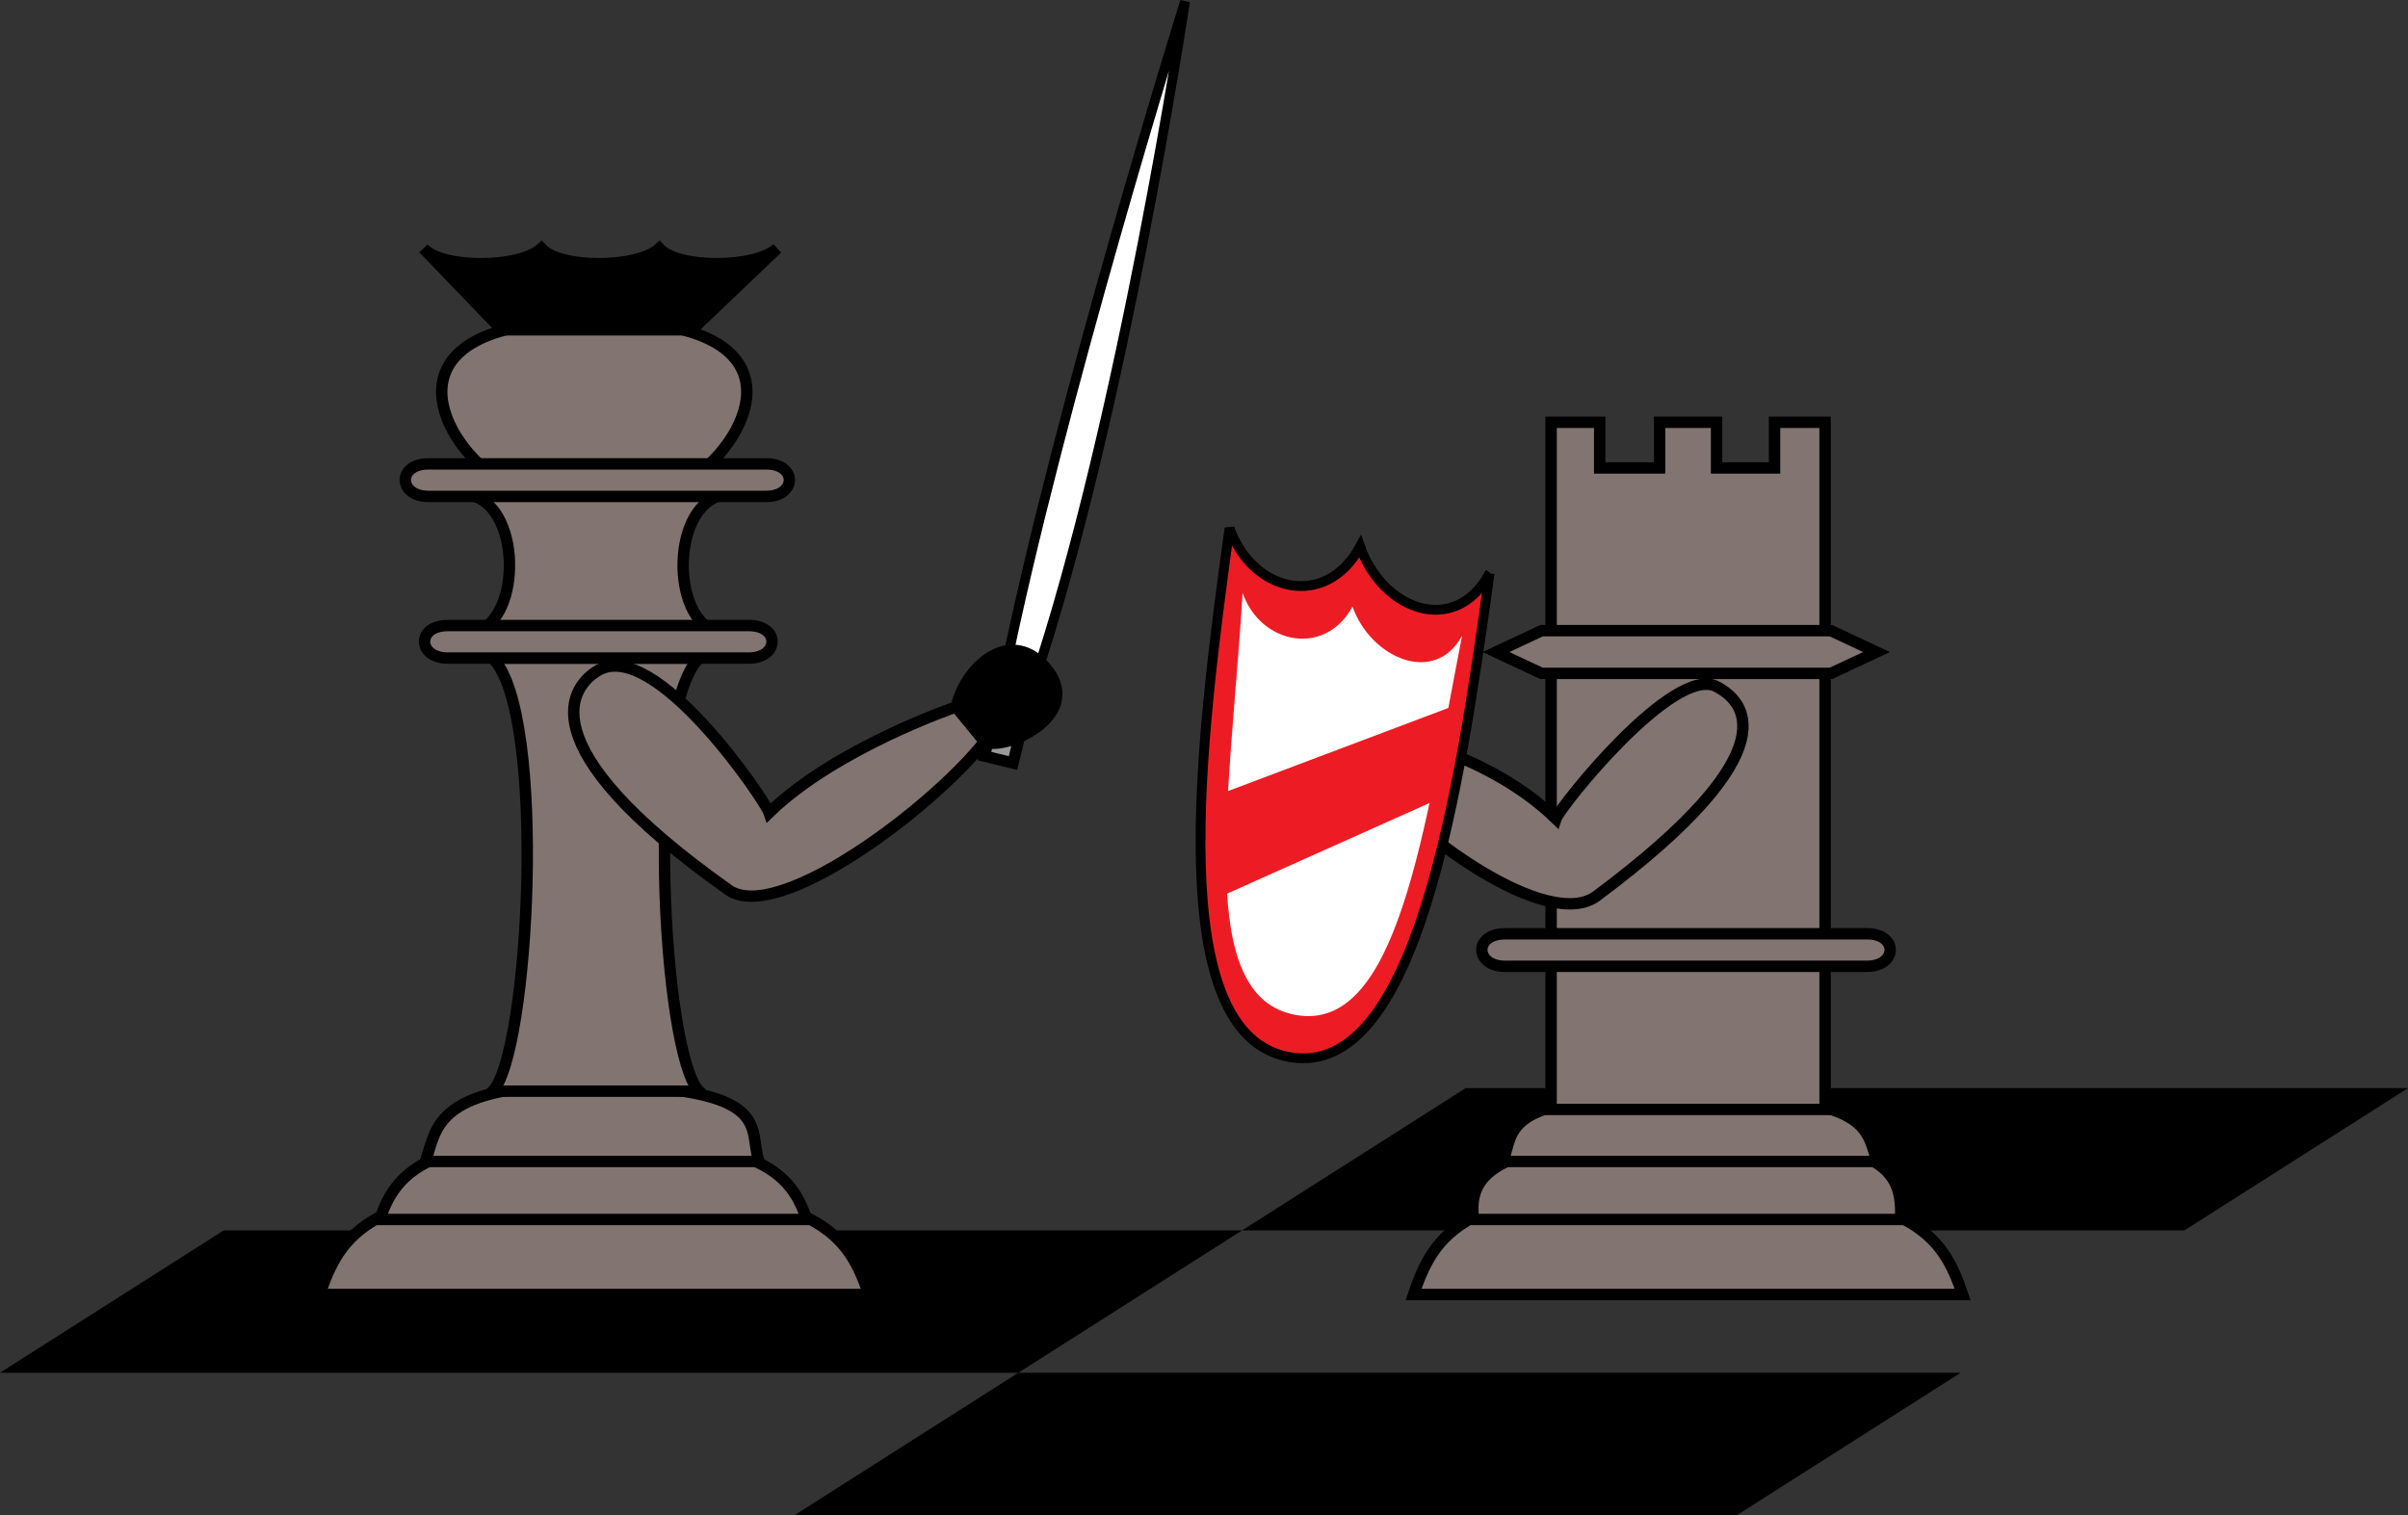 <svg xmlns="http://www.w3.org/2000/svg" width="222.07" height="139.732"><rect width="100%" height="100%" fill="#333333" stroke="none"/><path d="m93.914 126.607 20.625-13.125H20.625L0 126.607h93.914m107.531-13.125 20.625-13.125h-86.906l-20.625 13.125h86.906m-41.25 26.25 20.625-13.125H93.914L73.29 139.732h86.906"/><path fill="#fff" d="M95.293 63.115c8.258-24.618 13.992-62.98 13.992-62.98S97.633 37.43 92.57 62.442l2.723.672"/><path fill="none" stroke="#000" stroke-width=".9" d="M95.293 63.115c8.258-24.618 13.992-62.98 13.992-62.98S97.633 37.43 92.57 62.442zm0 0"/><path fill="#999" d="m93.422 70.376 1.785-7.285-2.637-.648-1.789 7.289 2.64.644"/><path fill="none" stroke="#000" stroke-width="1.05" d="m93.422 70.376 1.785-7.285-2.637-.648-1.789 7.289zm0 0"/><path fill="#817471" d="M64.367 43.72c5.625-4.312 9.188-14.43-9.562-14.055-18.75-.375-15.188 9.743-9.563 14.055h19.125"/><path fill="none" stroke="#000" stroke-width="1.05" d="M64.367 43.72c5.625-4.312 9.188-14.43-9.562-14.055-18.75-.375-15.188 9.743-9.563 14.055zm0 0"/><path fill="#817471" d="M66.145 58.255c-4.313-1.125-4.313-11.91.75-12.66H43.09c5.062.75 5.062 11.535.75 12.66h22.305"/><path fill="none" stroke="#000" stroke-width="1.05" d="M66.145 58.255c-4.313-1.125-4.313-11.91.75-12.66H43.09c5.062.75 5.062 11.535.75 12.66zm0 0"/><path fill="#817471" d="M80.125 119.388c-1.875-5.441-4.32-9.84-25.32-10.031-21-.184-23.446 4.59-25.32 10.031h50.64"/><path fill="none" stroke="#000" stroke-width="1.05" d="M80.125 119.388c-1.875-5.441-4.32-9.84-25.32-10.031-21-.184-23.446 4.59-25.32 10.031zm0 0"/><path fill="#817471" d="M74.402 112.47c-1.406-4.078-3.941-7.379-19.691-7.523-15.75-.14-18.285 3.445-19.691 7.523h39.382"/><path fill="none" stroke="#000" stroke-width="1.05" d="M74.402 112.47c-1.406-4.078-3.941-7.379-19.691-7.523-15.75-.14-18.285 3.445-19.691 7.523zm0 0"/><path fill="#817471" d="M69.992 107.119c-1.055-3.063 1.688-6.829-15.281-7.047-14.719-.184-14.414 3.984-15.469 7.047h30.75"/><path fill="none" stroke="#000" stroke-width="1.05" d="M69.992 107.119c-1.055-3.063 1.688-6.829-15.281-7.047-14.719-.184-14.414 3.984-15.469 7.047zm0 0"/><path fill="#817471" d="M64.473 100.638c-3.375-3.375-5.063-34.883 0-39.945H45.43c5.062 5.062 3.375 36.57 0 39.945h19.043"/><path fill="none" stroke="#000" stroke-width="1.05" d="M64.473 100.638c-3.375-3.375-5.063-34.883 0-39.945H45.43c5.062 5.062 3.375 36.57 0 39.945zm0 0"/><path fill="#817471" d="M41.297 57.693c-2.906 0-2.813 3 0 3h27.758c2.812 0 2.906-3 0-3H41.297"/><path fill="none" stroke="#000" stroke-width="1.05" d="M41.297 57.693c-2.906 0-2.813 3 0 3h27.758c2.812 0 2.906-3 0-3zm0 0"/><path fill="#817471" d="M39.52 42.783c-2.907 0-2.813 3 0 3h31.132c2.813 0 2.907-3 0-3H39.52"/><path fill="none" stroke="#000" stroke-width="1.05" d="M39.52 42.783c-2.907 0-2.813 3 0 3h31.132c2.813 0 2.907-3 0-3zm0 0"/><path d="M71.68 22.915c-2.063 1.875-9.188 1.875-10.875 0-2.063 1.875-9.188 1.875-10.875 0-2.063 1.875-9.188 1.875-10.875 0l7.215 7.5h17.542l7.868-7.5"/><path fill="none" stroke="#000" stroke-width="1.05" d="M71.68 22.915c-2.063 1.875-9.188 1.875-10.875 0-2.063 1.875-9.188 1.875-10.875 0-2.063 1.875-9.188 1.875-10.875 0l7.215 7.5h17.542zm0 0"/><path fill="#817471" d="M55.18 61.822c-2.332 1.332-7.055 6.754 12 20.25 4.5 3.191 18.75-7.5 23.625-13.684l-2.625-3.191s-11.063 3.75-17.25 9.75c-.375-1.125-10.5-16.125-15.75-13.125"/><path fill="none" stroke="#000" stroke-width="1.05" d="M55.18 61.822c-2.332 1.332-7.055 6.754 12 20.25 4.5 3.191 18.75-7.5 23.625-13.684l-2.625-3.191s-11.063 3.75-17.25 9.75c-.375-1.125-10.5-16.125-15.75-13.125zm0 0"/><path d="m90.805 68.388-2.625-3.191c.937-3.934 5.25-7.5 8.437-3.375 3.324 4.304-4.125 7.5-5.812 6.566"/><path fill="none" stroke="#000" stroke-width="1.05" d="m90.805 68.388-2.625-3.191c.937-3.934 5.25-7.5 8.437-3.375 3.324 4.304-4.125 7.5-5.812 6.566zm0 0"/><path fill="#817471" d="M181 119.388c-1.875-5.441-4.32-9.84-25.32-10.031-21-.184-23.446 4.59-25.32 10.031H181"/><path fill="none" stroke="#000" stroke-width="1.05" d="M181 119.388c-1.875-5.441-4.32-9.84-25.32-10.031-21-.184-23.446 4.59-25.32 10.031zm0 0"/><path fill="#817471" d="M175.277 112.47c.188-4.707-1.41-7.707-19.691-7.523-17.719.183-20.254 3.191-19.691 7.523h39.382"/><path fill="none" stroke="#000" stroke-width="1.05" d="M175.277 112.47c.188-4.707-1.41-7.707-19.691-7.523-17.719.183-20.254 3.191-19.691 7.523zm0 0"/><path fill="#817471" d="M173.117 107.119c-1.054-3.063-.562-6.106-17.531-6.106-17.156 0-15.914 3.043-16.969 6.106h34.5"/><path fill="none" stroke="#000" stroke-width="1.05" d="M173.117 107.119c-1.054-3.063-.562-6.106-17.531-6.106-17.156 0-15.914 3.043-16.969 6.106zm0 0"/><path fill="#817471" d="M147.527 38.947v4.21h5.528v-4.21h5.25v4.21h5.347v-4.21h4.66v63.375h-25.265V38.947h4.48"/><path fill="none" stroke="#000" stroke-width="1.05" d="M147.527 38.947v4.21h5.528v-4.21h5.25v4.21h5.347v-4.21h4.66v63.375h-25.265V38.947Zm0 0"/><path fill="#817471" d="m168.848 62.107 4.207-1.969-4.207-1.973h-26.68l-4.211 1.973 4.211 1.969h26.68"/><path fill="none" stroke="#000" stroke-width="1.05" d="m168.848 62.107 4.207-1.969-4.207-1.973h-26.68l-4.211 1.973 4.211 1.969zm0 0"/><path fill="#817471" d="M138.805 86.122c-2.907 0-2.813 3 0 3h33.367c2.812 0 2.906-3 0-3h-33.367"/><path fill="none" stroke="#000" stroke-width="1.05" d="M138.805 86.122c-2.907 0-2.813 3 0 3h33.367c2.812 0 2.906-3 0-3zm0 0"/><path fill="#817471" d="M158.305 63.322c2.379 1.246 7.312 5.625-11.063 19.316-4.422 3.293-16.687-5.441-21.562-11.625l2.625-3.191s9 1.691 15.187 7.691c.375-1.125 10.875-14.25 14.813-12.191"/><path fill="none" stroke="#000" stroke-width="1.05" d="M158.305 63.322c2.379 1.246 7.312 5.625-11.063 19.316-4.422 3.293-16.687-5.441-21.562-11.625l2.625-3.191s9 1.691 15.187 7.691c.375-1.125 10.875-14.25 14.813-12.191zm0 0"/><path fill="#ed1c24" d="M137.375 52.884c-3.145 5.828-9.844 3.465-11.941-2.48-3.145 5.828-9.95 4.246-12.047-1.696-2.735 19.848-6.164 46.747 5.554 48.79 11.72 2.039 15.7-24.766 18.434-44.614"/><path fill="none" stroke="#000" stroke-width=".9" d="M137.375 52.884c-3.145 5.828-9.844 3.465-11.941-2.48-3.145 5.828-9.95 4.246-12.047-1.696-2.735 19.848-6.164 46.747 5.554 48.79 11.72 2.039 15.7-24.766 18.434-44.614zm0 0"/><path fill="#fff" d="M134.84 58.619c-2.516 4.66-8.434 2.078-10.11-2.68-2.515 4.664-8.453 3.512-10.132-1.242-1.227 19.511-4.438 37.285 4.941 38.918 9.375 1.632 11.805-17.075 15.3-34.996"/><path fill="#ed1c24" d="m112.723 73.158 21.375-8.063s-1.082 7.703-1.5 8.625l-19.688 8.813s-.851-.325-.187-9.375"/></svg>
